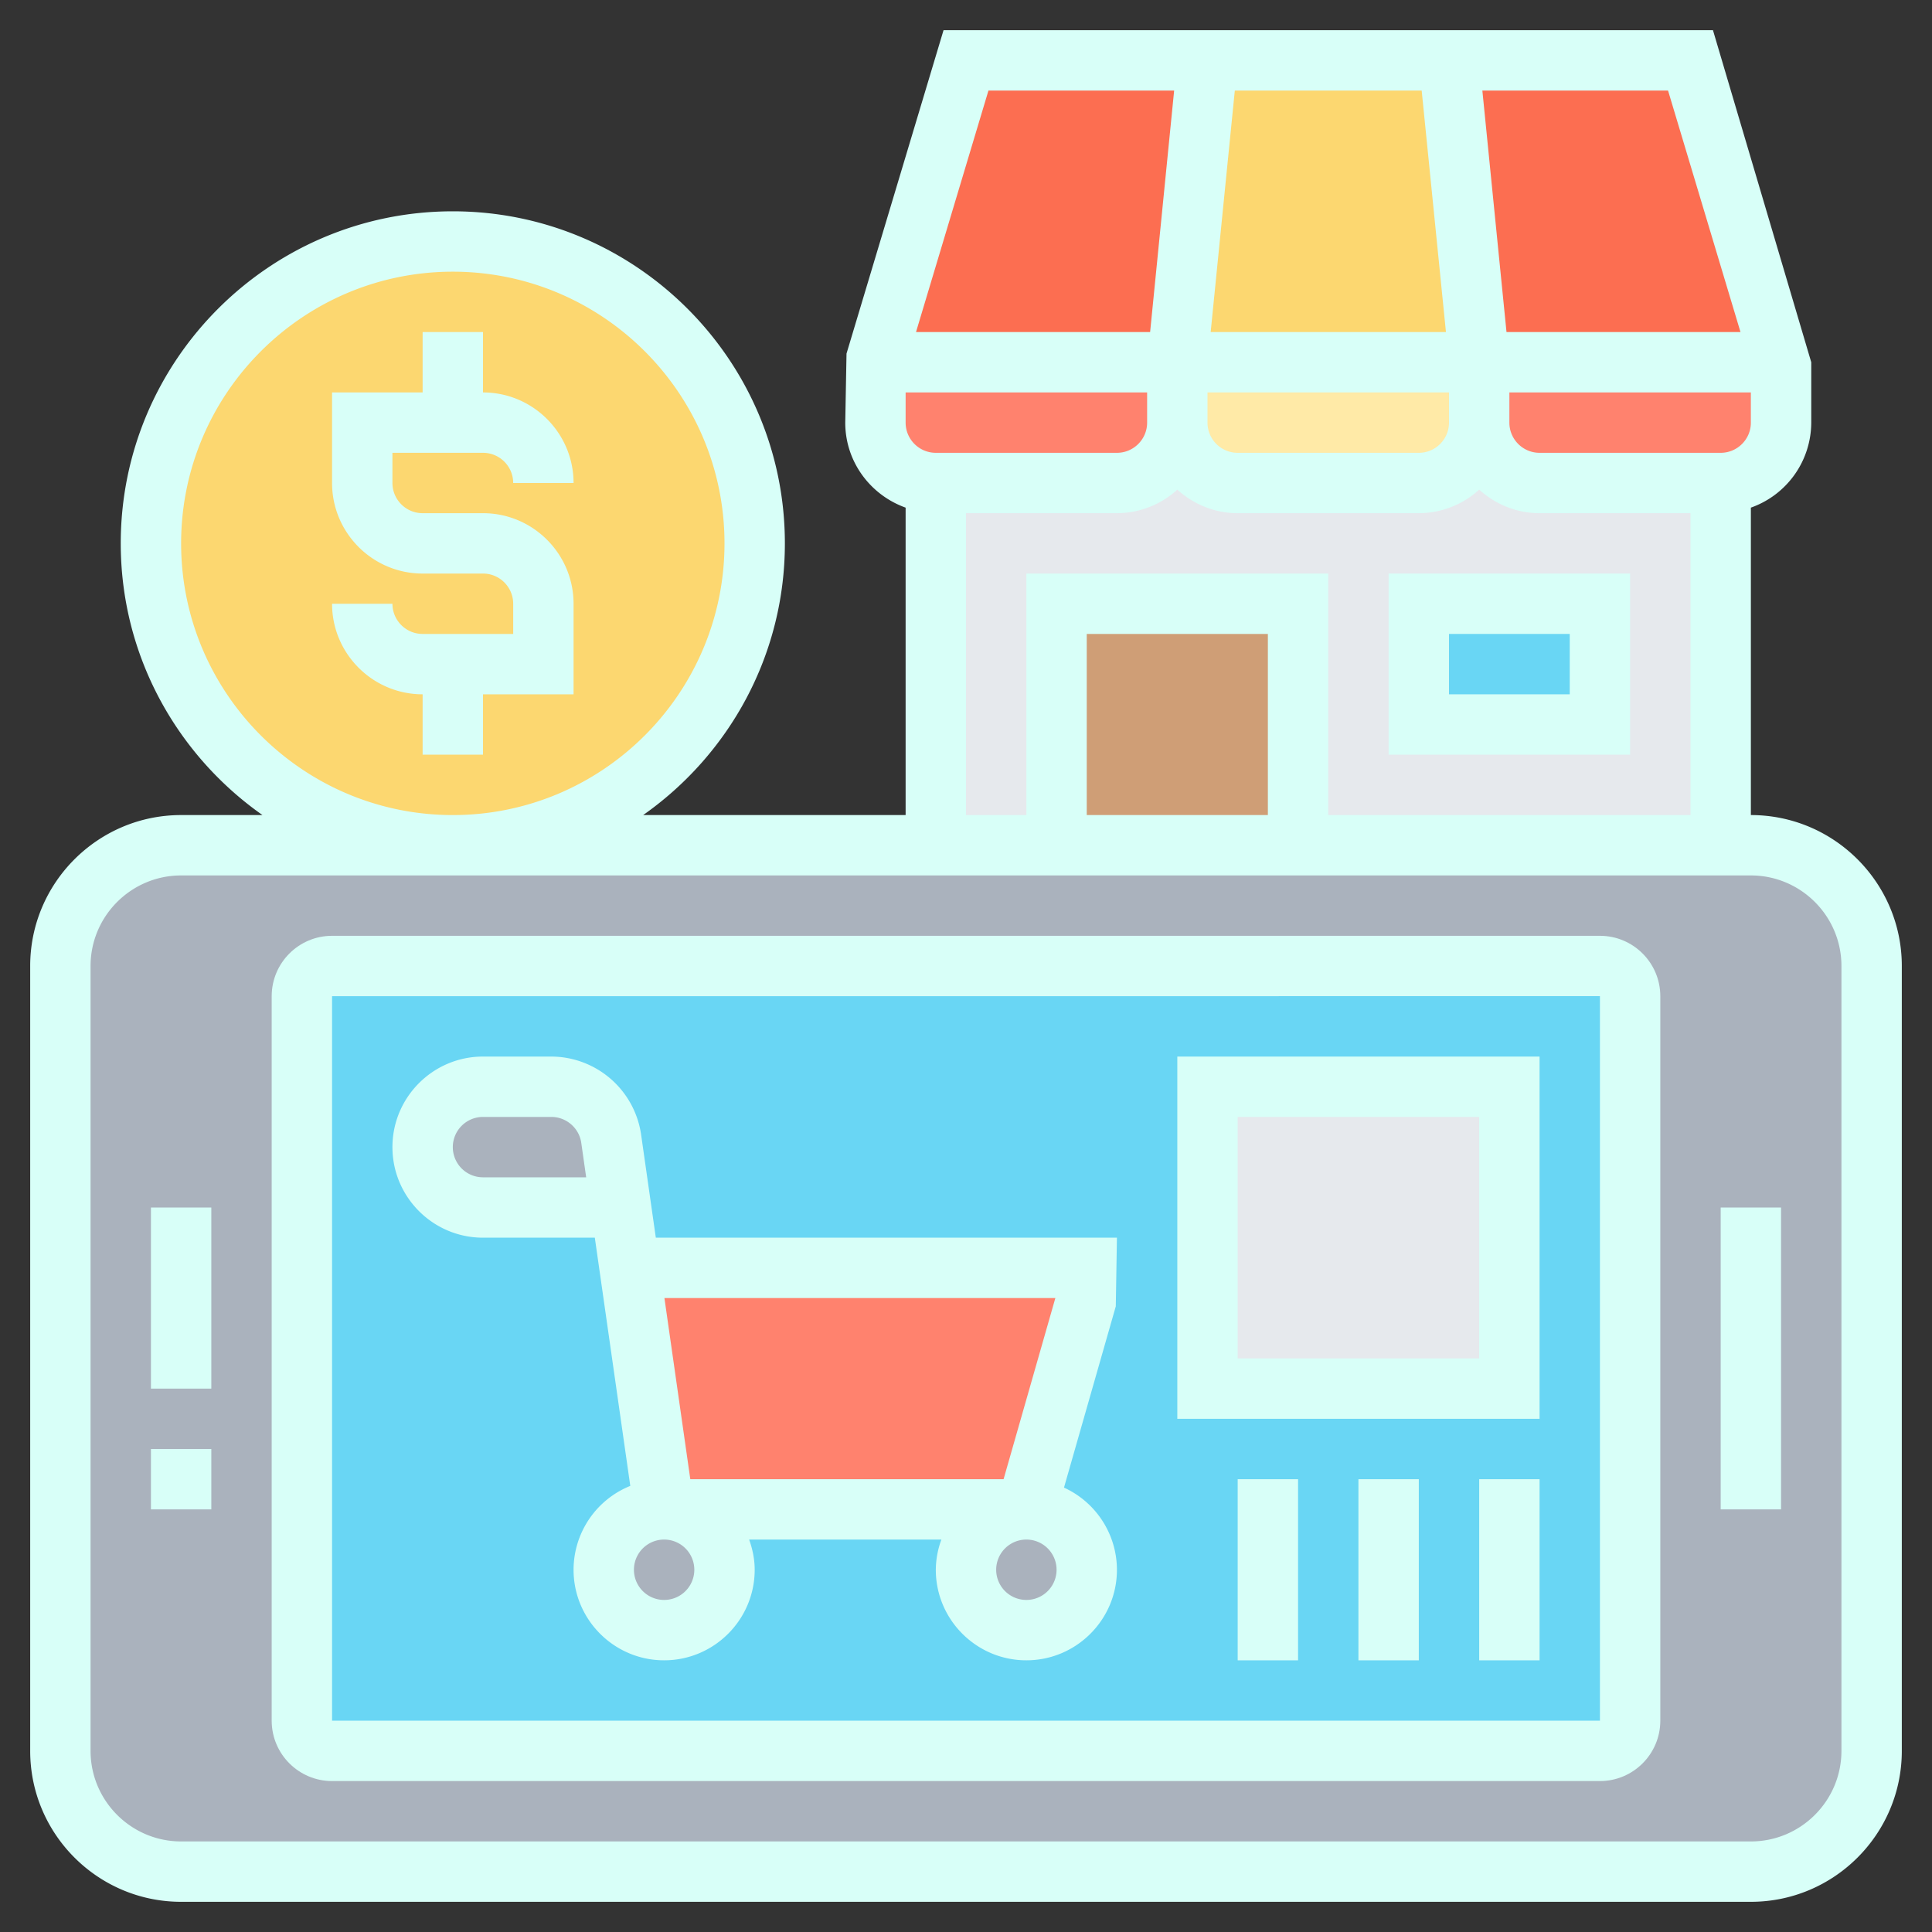 <svg xmlns="http://www.w3.org/2000/svg" xmlns:xlink="http://www.w3.org/1999/xlink" width="512" height="512" x="0" y="0" viewBox="0 0 64 64" style="enable-background:new 0 0 512 512" xml:space="preserve" class=""><rect x="0" y="0" width="64" height="64" fill="#333333" stroke="none"/><g><path fill="#e6e9ed" d="M31 15h26v13H31z" opacity="1" data-original="#e6e9ed"></path><path fill="#fcd770" d="m48 2 1 10H39l1-10z" opacity="1" data-original="#fcd770" class=""></path><circle cx="15" cy="18" r="10" fill="#fcd770" opacity="1" data-original="#fcd770" class=""></circle><path fill="#fc6e51" d="m40 2-1 10H29l3-10zM56 2l3 10H49L48 2z" opacity="1" data-original="#fc6e51"></path><path fill="#ff826e" d="M59 12v2c0 1.1-.9 2-2 2h-6c-1.1 0-2-.9-2-2v-2zM39 12v2c0 1.1-.9 2-2 2h-6c-1.1 0-2-.9-2-2v-2z" opacity="1" data-original="#ff826e"></path><path fill="#ffeaa7" d="M49 12v2c0 1.1-.9 2-2 2h-6c-1.1 0-2-.9-2-2v-2z" opacity="1" data-original="#ffeaa7"></path><path fill="#69d6f4" d="M47 20h6v4h-6z" opacity="1" data-original="#69d6f4"></path><path fill="#cf9e76" d="M35 20h8v8h-8z" opacity="1" data-original="#cf9e76"></path><path fill="#aab2bd" d="M62 32v26c0 2.21-1.79 4-4 4H6c-2.21 0-4-1.79-4-4V32c0-2.21 1.79-4 4-4h52c2.21 0 4 1.79 4 4zm-8 25V33c0-.55-.45-1-1-1H11c-.55 0-1 .45-1 1v24c0 .55.45 1 1 1h42c.55 0 1-.45 1-1z" opacity="1" data-original="#aab2bd" class=""></path><path fill="#69d6f4" d="M53 58H11c-.55 0-1-.45-1-1V33c0-.55.45-1 1-1h42c.55 0 1 .45 1 1v24c0 .55-.45 1-1 1z" opacity="1" data-original="#69d6f4"></path><path fill="#e6e9ed" d="M40 36h10v10H40z" opacity="1" data-original="#e6e9ed"></path><path fill="#ff826e" d="M36 42v1l-2 7H22l-1.14-8z" opacity="1" data-original="#ff826e"></path><g fill="#aab2bd"><path d="m20.25 37.72.32 2.28H16c-.55 0-1.05-.22-1.41-.59-.37-.36-.59-.86-.59-1.41 0-1.1.9-2 2-2h2.27c.99 0 1.83.73 1.98 1.72z" fill="#aab2bd" opacity="1" data-original="#aab2bd" class=""></path><circle cx="34" cy="52" r="2" fill="#aab2bd" opacity="1" data-original="#aab2bd" class=""></circle><circle cx="22" cy="52" r="2" fill="#aab2bd" opacity="1" data-original="#aab2bd" class=""></circle></g><path d="M54 19h-8v6h8zm-2 4h-4v-2h4z" fill="#d8fff8" opacity="1" data-original="#000000" class=""></path><path d="M58 27V16.816A2.996 2.996 0 0 0 60 14v-2L56.744 1H31.256l-3.214 10.713L28 14c0 1.302.839 2.402 2 2.816V27h-8.695C24.139 25.008 26 21.72 26 18c0-6.065-4.935-11-11-11S4 11.935 4 18c0 3.72 1.861 7.008 4.695 9H6c-2.757 0-5 2.243-5 5v26c0 2.757 2.243 5 5 5h52c2.757 0 5-2.243 5-5V32c0-2.757-2.243-5-5-5zm-1-12h-6c-.552 0-1-.449-1-1v-1h8v1c0 .551-.448 1-1 1zm-9-1c0 .551-.448 1-1 1h-6c-.552 0-1-.449-1-1v-1h8zm-10 0c0 .551-.448 1-1 1h-6c-.552 0-1-.449-1-1v-1h8zm2.105-3 .8-8h6.19l.804 8zm17.551 0h-7.751l-.8-8h6.151zM32.744 3h6.151l-.796 8h-7.755zM32 17h5a2.98 2.98 0 0 0 2-.78c.532.48 1.229.78 2 .78h6a2.98 2.98 0 0 0 2-.78c.532.48 1.229.78 2 .78h5v10H44v-8H34v8h-2zm10 10h-6v-6h6zM6 18c0-4.962 4.037-9 9-9s9 4.038 9 9-4.037 9-9 9-9-4.038-9-9zm55 40c0 1.654-1.346 3-3 3H6c-1.654 0-3-1.346-3-3V32c0-1.654 1.346-3 3-3h52c1.654 0 3 1.346 3 3z" fill="#d8fff8" opacity="1" data-original="#000000" class=""></path><path d="M53 31H11c-1.103 0-2 .897-2 2v24c0 1.103.897 2 2 2h42c1.103 0 2-.897 2-2V33c0-1.103-.897-2-2-2zm0 26H11V33l42-.001zM57 40h2v10h-2zM5 48h2v2H5zM5 40h2v6H5z" fill="#d8fff8" opacity="1" data-original="#000000" class=""></path><path d="M16 41h3.704l1.175 8.222A3 3 0 0 0 19 52c0 1.654 1.346 3 3 3s3-1.346 3-3c0-.352-.072-.686-.184-1h6.369A2.943 2.943 0 0 0 31 52c0 1.654 1.346 3 3 3s3-1.346 3-3a3 3 0 0 0-1.754-2.721l1.716-6.005L37 41H21.725l-.489-3.425A3.016 3.016 0 0 0 18.266 35H16c-1.654 0-3 1.346-3 3s1.346 3 3 3zm7 11a1 1 0 1 1-2 0 1 1 0 0 1 2 0zm11 1a1 1 0 1 1 0-2 1 1 0 0 1 0 2zm.96-10-1.715 6H22.867l-.857-6zM16 37h2.266c.494 0 .92.369.989.858L19.418 39H16a1 1 0 0 1 0-2zM16 15c.552 0 1 .449 1 1h2c0-1.654-1.346-3-3-3v-2h-2v2h-3v3c0 1.654 1.346 3 3 3h2c.552 0 1 .449 1 1v1h-3c-.552 0-1-.449-1-1h-2c0 1.654 1.346 3 3 3v2h2v-2h3v-3c0-1.654-1.346-3-3-3h-2c-.552 0-1-.449-1-1v-1zM51 35H39v12h12zm-2 10h-8v-8h8zM49 49h2v6h-2zM45 49h2v6h-2zM41 49h2v6h-2z" fill="#d8fff8" opacity="1" data-original="#000000" class=""></path></g></svg>